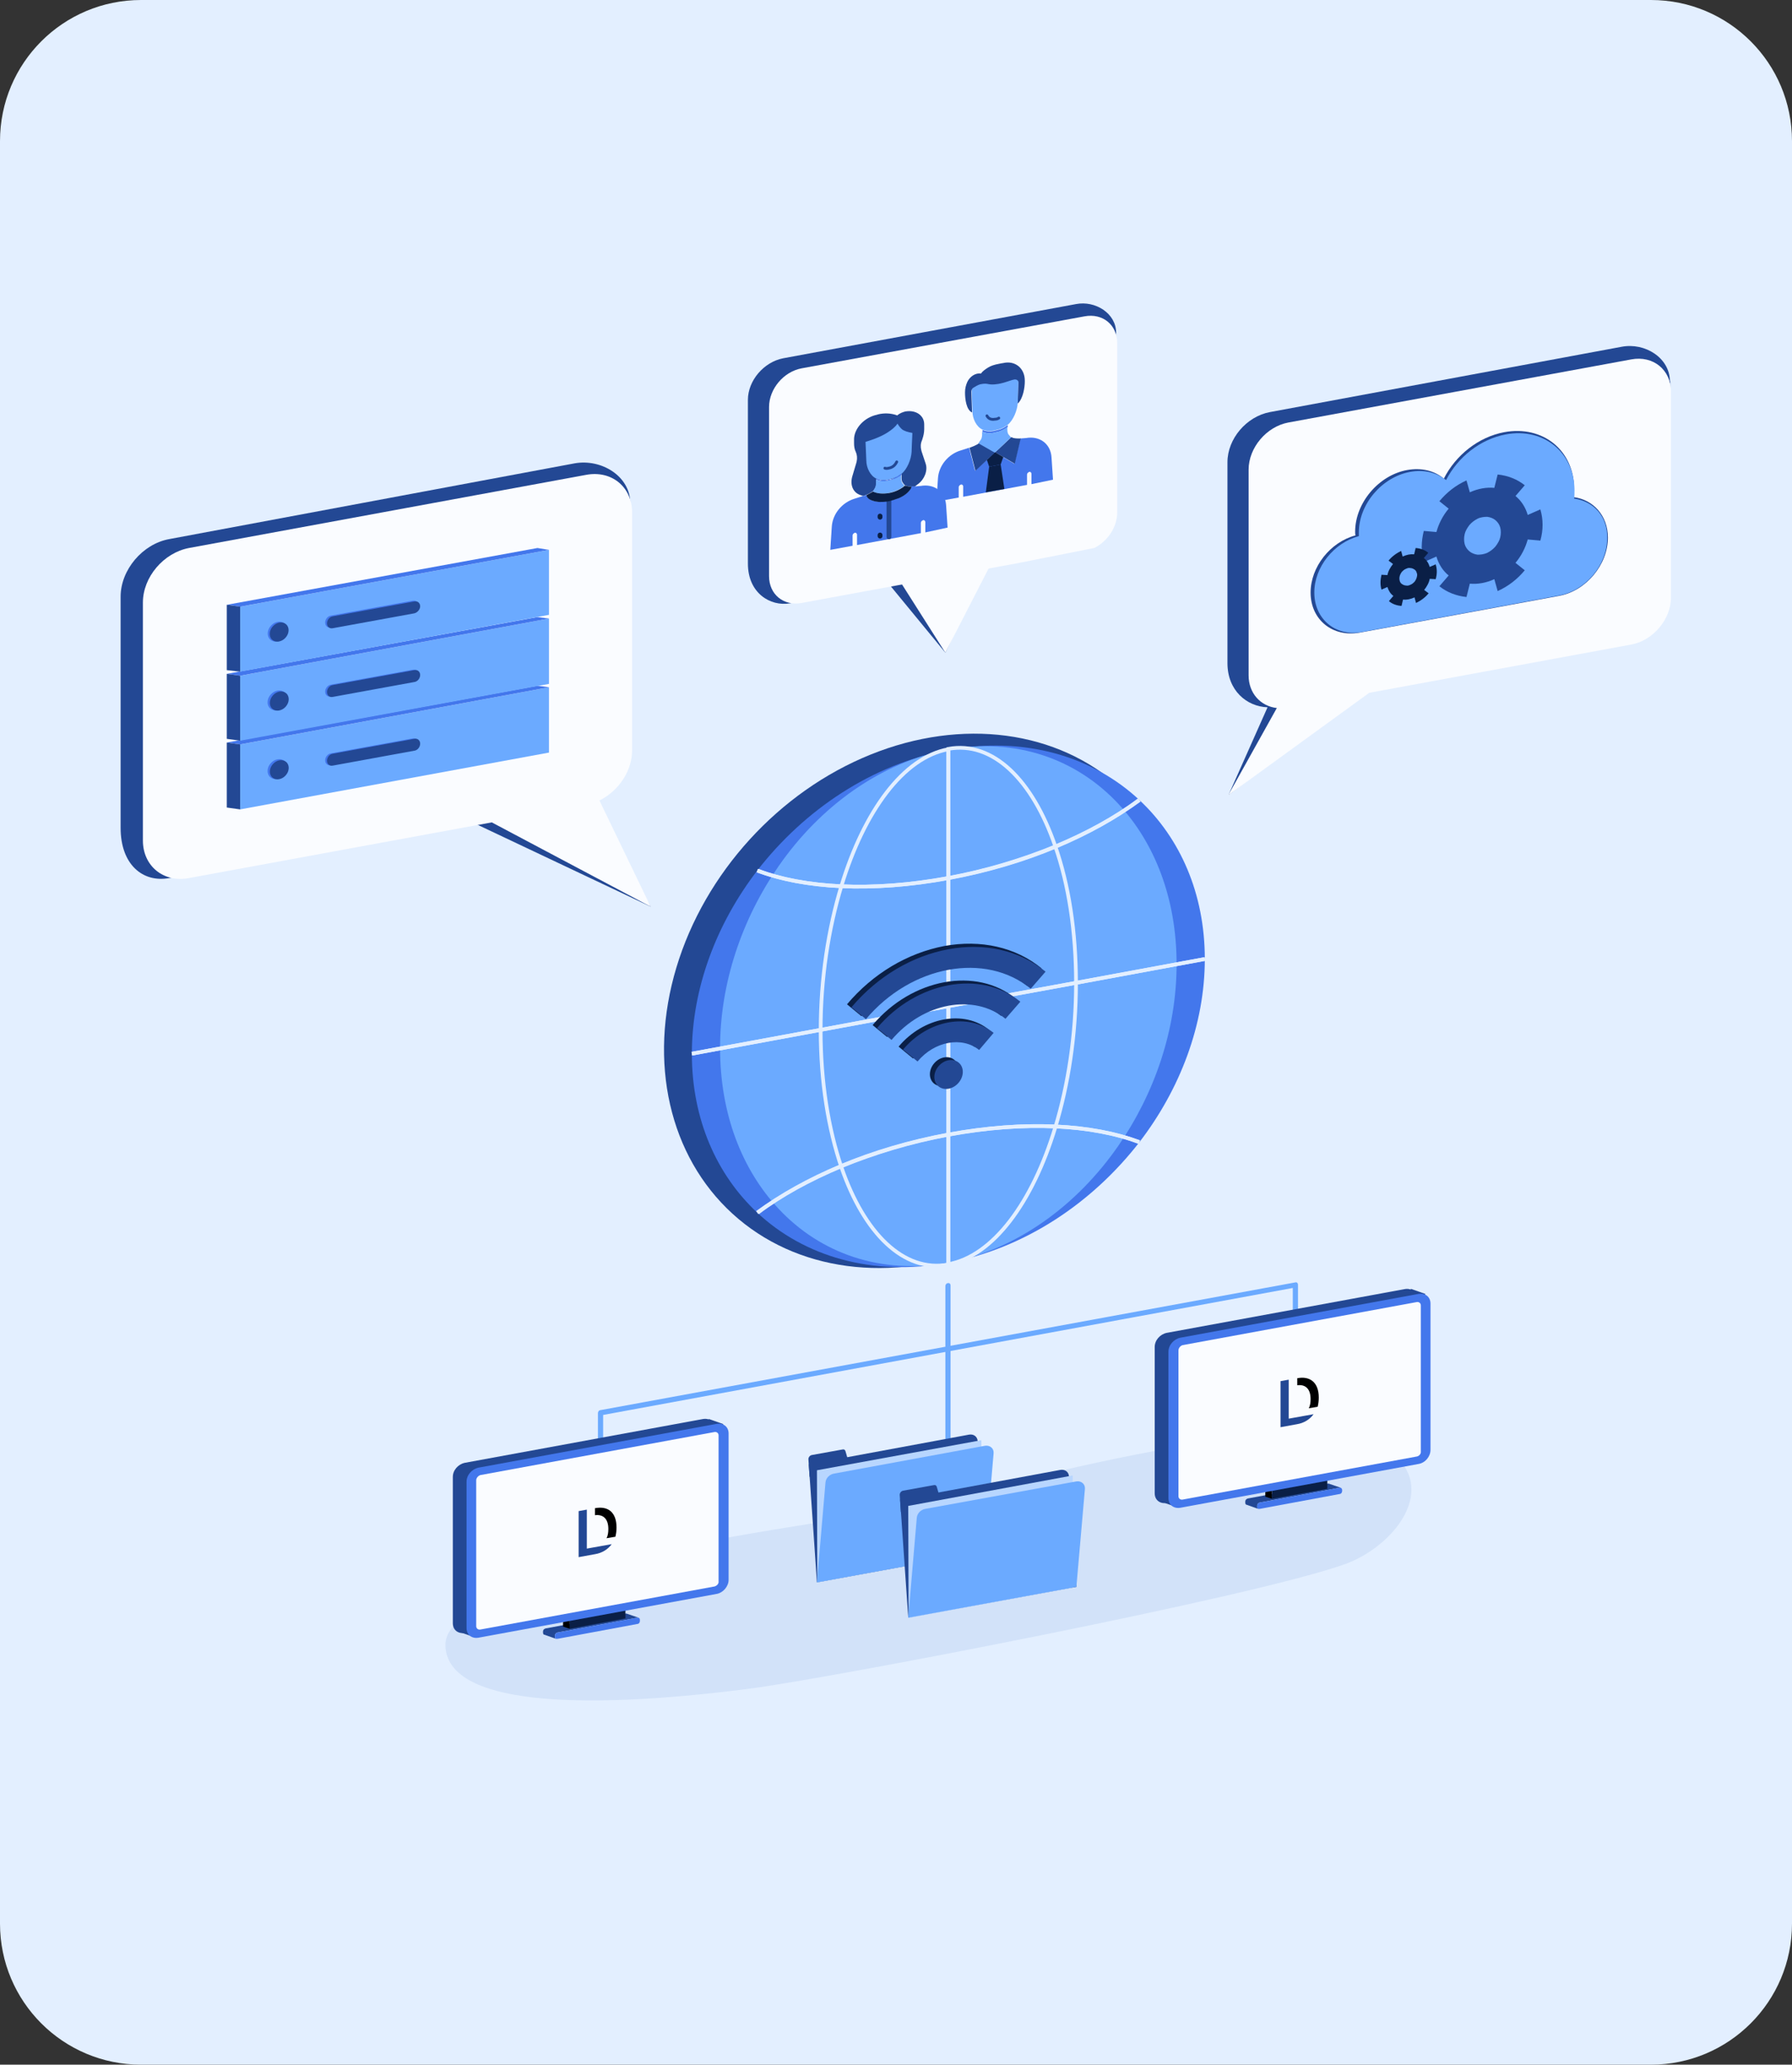 <?xml version="1.0" encoding="UTF-8"?> <svg xmlns="http://www.w3.org/2000/svg" xmlns:xlink="http://www.w3.org/1999/xlink" version="1.1" id="Ebene_1" x="0px" y="0px" viewBox="0 0 482.8 556.1" style="enable-background:new 0 0 482.8 556.1;" xml:space="preserve"><rect x="0" y="0" width="482.8" height="556.1" fill="#333333" stroke="none"/> <style type="text/css"> .st0{fill:#E3EFFF;} .st1{fill:#B8D6FF;} .st2{fill:#FAFCFF;} .st3{fill:#1A1A27;} .st4{fill:#33333F;} .st5{fill:#4D4D59;} .st6{fill:#666672;} .st7{fill:#9999A5;} .st8{fill:#CCCCD8;} .st9{fill:#0A1F46;} .st10{fill:#234894;} .st11{fill:#4377EC;} .st12{fill:#6BAAFF;} .st13{fill:#F5F9FF;} .st14{fill:#99C4FF;} .st15{fill:#FFFFFF;} .st16{fill:#4377EC;stroke:#4377EC;stroke-linecap:round;stroke-linejoin:round;stroke-miterlimit:10;} .st17{fill:none;stroke:#234894;stroke-width:2.107;stroke-linecap:round;stroke-linejoin:round;stroke-miterlimit:10;} .st18{fill:none;stroke:#4377EC;stroke-width:2.107;stroke-linecap:round;stroke-linejoin:round;stroke-miterlimit:10;} .st19{fill:#234894;stroke:#234894;stroke-linejoin:round;stroke-miterlimit:10;} .st20{fill:#234894;stroke:#234894;stroke-miterlimit:10;} .st21{fill:none;stroke:#0A1F46;stroke-width:2.107;stroke-linecap:round;stroke-linejoin:round;stroke-miterlimit:10;} .st22{fill-rule:evenodd;clip-rule:evenodd;fill:#FAFCFF;} .st23{fill-rule:evenodd;clip-rule:evenodd;fill:#E3EFFF;} .st24{opacity:0.3;fill:#6BAAFF;} .st25{fill:#654938;} .st26{fill:#E7B886;} .st27{fill:#D6AB7C;} .st28{fill:#49342C;} .st29{fill:#CB935C;} .st30{fill:#EBC59C;} .st31{fill:#ABC1E0;} .st32{fill:#8C5B30;} .st33{fill:#F4F4F4;} .st34{fill:#FFFFFF;stroke:#E3EFFF;stroke-width:2.648;stroke-miterlimit:10;} .st35{fill:#E1E1E1;} .st36{fill-rule:evenodd;clip-rule:evenodd;fill:#F4F4F4;} .st37{fill-rule:evenodd;clip-rule:evenodd;fill:#E1E1E1;} .st38{opacity:0.4;fill:#B9D0F0;} .st39{fill:#C69C6D;} .st40{fill:#A67C52;} .st41{fill:#D9AD7E;} .st42{fill:none;stroke:#234894;stroke-width:1.192;stroke-miterlimit:10;} .st43{fill:none;stroke:#234894;stroke-width:1.192;stroke-linecap:round;stroke-linejoin:round;stroke-miterlimit:10;} .st44{fill:#E0E0ED;} .st45{fill:#D2D2D2;} .st46{fill:#B3B3B3;stroke:#B3B3B3;stroke-width:0.397;stroke-miterlimit:10;} .st47{fill:none;stroke:#E1E1E1;stroke-width:0.53;stroke-linecap:round;stroke-miterlimit:10;} .st48{fill:#121440;} .st49{fill:#15254A;} .st50{fill:#313C8C;} .st51{fill:#E0B88D;} .st52{fill:#734B27;} .st53{opacity:0.75;fill:#D2D2D2;} .st54{opacity:0.75;} .st55{fill:none;stroke:#F4F4F4;stroke-width:1.672;stroke-linecap:round;stroke-linejoin:round;stroke-miterlimit:10;} .st56{fill:#38732F;} .st57{fill:#6BBF54;} .st58{fill:#D9AA52;} .st59{fill:#F2CF63;} .st60{fill:#AD7117;} .st61{fill:#071733;} .st62{fill:#0D2859;} .st63{fill:#F2C4A3;} .st64{fill:#B9D0F0;} .st65{fill:#D6AD90;} .st66{fill:#95A9C4;} .st67{fill:#EE849F;} .st68{opacity:0.5;fill:#E1E1E1;} .st69{fill:#666666;} .st70{fill:#1A1A1A;} .st71{fill:none;stroke:#4D4D4D;stroke-width:0.53;stroke-linecap:round;stroke-miterlimit:10;} .st72{fill:#CA9D58;} .st73{fill:#B28B4E;} .st74{fill:#666672;stroke:#666672;stroke-width:1.192;stroke-miterlimit:10;} .st75{fill:#CCCCD8;stroke:#666672;stroke-width:1.192;stroke-miterlimit:10;} .st76{fill:none;stroke:#234894;stroke-width:0.662;stroke-miterlimit:10;} .st77{fill:none;stroke:#234894;stroke-width:0.662;stroke-linecap:round;stroke-linejoin:round;stroke-miterlimit:10;} .st78{fill:#38404B;} .st79{fill:#A6B5C6;} .st80{fill:none;stroke:#234894;stroke-width:1.324;stroke-linecap:round;stroke-linejoin:round;stroke-miterlimit:10;} .st81{fill:none;stroke:#0A1F46;stroke-width:0.927;stroke-linecap:round;stroke-linejoin:round;stroke-miterlimit:10;} .st82{fill:none;} .st83{fill-rule:evenodd;clip-rule:evenodd;fill:#E7B886;} .st84{fill-rule:evenodd;clip-rule:evenodd;fill:#654938;} .st85{fill:#E1E1E1;stroke:#E1E1E1;stroke-width:0.794;stroke-miterlimit:10;} .st86{fill:none;stroke:#ABC1E0;stroke-width:2.251;stroke-miterlimit:10;} .st87{fill:none;stroke:#CCCCD8;stroke-miterlimit:10;} .st88{fill:#B8926B;} .st89{stroke:#666666;stroke-miterlimit:10;} .st90{fill:#0A1F46;stroke:#666666;stroke-miterlimit:10;} .st91{fill:#B8D6FF;stroke:#666666;stroke-miterlimit:10;} .st92{fill:#E3EFFF;stroke:#666666;stroke-miterlimit:10;} .st93{fill:#234894;stroke:#666666;stroke-miterlimit:10;} .st94{fill:#4377EC;stroke:#666666;stroke-miterlimit:10;} .st95{fill:#6BAAFF;stroke:#666666;stroke-miterlimit:10;} .st96{fill:#99C4FF;stroke:#666666;stroke-miterlimit:10;} .st97{fill:#FFFFFF;stroke:#666666;stroke-miterlimit:10;} .st98{fill:#4D4D4D;} .st99{fill:none;stroke:#666666;stroke-width:2;stroke-miterlimit:10;} .st100{fill:#808080;} .st101{fill:#FFFFFF;stroke:#CCCCCC;stroke-miterlimit:10;} .st102{fill:#333333;} .st103{fill:#E3EFFF;stroke:#E3EFFF;stroke-width:3;stroke-miterlimit:10;} .st104{fill:none;stroke:#234894;stroke-width:1.508;stroke-miterlimit:10;} .st105{fill:#666672;stroke:#666672;stroke-width:1.508;stroke-miterlimit:10;} .st106{fill:#CCCCD8;stroke:#666672;stroke-width:1.508;stroke-miterlimit:10;} .st107{fill:none;stroke:#234894;stroke-width:0.561;stroke-miterlimit:10;} .st108{fill:none;stroke:#234894;stroke-width:0.561;stroke-linecap:round;stroke-linejoin:round;stroke-miterlimit:10;} .st109{fill:none;stroke:#234894;stroke-width:1.122;stroke-miterlimit:10;} .st110{fill:none;stroke:#234894;stroke-width:1.122;stroke-linecap:round;stroke-linejoin:round;stroke-miterlimit:10;} .st111{fill:none;stroke:#234894;stroke-width:1.675;stroke-linecap:round;stroke-linejoin:round;stroke-miterlimit:10;} .st112{fill:none;stroke:#0A1F46;stroke-width:1.173;stroke-linecap:round;stroke-linejoin:round;stroke-miterlimit:10;} .st113{fill:none;stroke:#F4F4F4;stroke-width:2.115;stroke-linecap:round;stroke-linejoin:round;stroke-miterlimit:10;} .st114{fill:none;stroke:#234894;stroke-width:0.905;stroke-miterlimit:10;} .st115{fill:none;stroke:#234894;stroke-width:0.905;stroke-linecap:round;stroke-linejoin:round;stroke-miterlimit:10;} .st116{fill:#B3B3B3;stroke:#B3B3B3;stroke-width:0.302;stroke-miterlimit:10;} .st117{fill:none;stroke:#E1E1E1;stroke-width:0.402;stroke-linecap:round;stroke-miterlimit:10;} .st118{fill:none;stroke:#F4F4F4;stroke-width:1.27;stroke-linecap:round;stroke-linejoin:round;stroke-miterlimit:10;} .st119{fill:none;stroke:#4D4D4D;stroke-width:0.402;stroke-linecap:round;stroke-miterlimit:10;} .st120{fill:#666672;stroke:#666672;stroke-width:0.905;stroke-miterlimit:10;} .st121{fill:#CCCCD8;stroke:#666672;stroke-width:0.905;stroke-miterlimit:10;} .st122{fill:none;stroke:#234894;stroke-width:0.503;stroke-miterlimit:10;} .st123{fill:none;stroke:#234894;stroke-width:0.503;stroke-linecap:round;stroke-linejoin:round;stroke-miterlimit:10;} .st124{fill:none;stroke:#234894;stroke-width:1.006;stroke-linecap:round;stroke-linejoin:round;stroke-miterlimit:10;} .st125{fill:none;stroke:#0A1F46;stroke-width:0.704;stroke-linecap:round;stroke-linejoin:round;stroke-miterlimit:10;} .st126{fill:none;stroke:#234894;stroke-width:1.145;stroke-miterlimit:10;} .st127{fill:#666672;stroke:#666672;stroke-width:1.145;stroke-miterlimit:10;} .st128{fill:#CCCCD8;stroke:#666672;stroke-width:1.145;stroke-miterlimit:10;} .st129{fill:none;stroke:#234894;stroke-width:0.426;stroke-miterlimit:10;} .st130{fill:none;stroke:#234894;stroke-width:0.426;stroke-linecap:round;stroke-linejoin:round;stroke-miterlimit:10;} .st131{fill:none;stroke:#234894;stroke-width:0.852;stroke-miterlimit:10;} .st132{fill:none;stroke:#234894;stroke-width:0.852;stroke-linecap:round;stroke-linejoin:round;stroke-miterlimit:10;} .st133{fill:none;stroke:#234894;stroke-width:1.273;stroke-linecap:round;stroke-linejoin:round;stroke-miterlimit:10;} .st134{fill:none;stroke:#0A1F46;stroke-width:0.891;stroke-linecap:round;stroke-linejoin:round;stroke-miterlimit:10;} .st135{fill:none;stroke:#F4F4F4;stroke-width:1.607;stroke-linecap:round;stroke-linejoin:round;stroke-miterlimit:10;} .st136{fill:none;stroke:#E3EFFF;stroke-miterlimit:10;} .st137{fill:none;stroke:#234894;stroke-width:0.75;stroke-linecap:round;stroke-linejoin:round;stroke-miterlimit:10;} .st138{fill:none;stroke:#234894;stroke-width:1.296;stroke-linecap:round;stroke-linejoin:round;stroke-miterlimit:10;} .st139{fill:none;stroke:#0A1F46;stroke-width:1.296;stroke-linecap:round;stroke-linejoin:round;stroke-miterlimit:10;} </style> <path class="st0" d="M444.8,556.1H38c-21,0-38-17-38-38V38C0,17,17,0,38,0l406.8,0c21,0,38,17,38,38v480.1 C482.8,539.1,465.8,556.1,444.8,556.1z"></path> <g> <path class="st38" d="M375.6,391.8c11.5,10-0.3,24.7-13,29.4c-24.4,8.9-140.4,31.1-161.2,33.7c-46.3,5.9-81,4.1-81.4-11.7 c-0.6-21.1,109.8-33.9,122.7-36.7C267.3,401.3,355.8,374.8,375.6,391.8z"></path> <g> <g> <ellipse transform="matrix(0.674 -0.739 0.739 0.674 -117.802 272.312)" class="st10" cx="249.6" cy="269.6" rx="77.6" ry="64.5"></ellipse> <path class="st11" d="M307,215.5c-12.6-11.8-31-17.3-51.5-13.5c16.8-3.1,31.9,3,42.2,15.2c9,10.6,14.4,25.7,14.4,43.4 c0,17.7-5.5,34.8-14.4,48.7c-10.4,16-25.5,27.7-42.2,30.8c20.5-3.8,38.8-16.1,51.5-32.5c10.9-14.2,17.6-31.6,17.6-49.3 C324.6,240.6,317.9,225.7,307,215.5z"></path> <path class="st11" d="M213.3,324.9c-9-10.6-14.4-25.7-14.4-43.4c0-17.7,5.5-34.8,14.4-48.7c10.4-16,25.5-27.7,42.2-30.8 c-20.5,3.8-38.8,16.1-51.5,32.5c-10.9,14.2-17.6,31.6-17.6,49.3c0,17.7,6.7,32.6,17.6,42.8c12.6,11.8,31,17.3,51.5,13.5 C238.7,343.2,223.6,337.1,213.3,324.9z"></path> <path class="st12" d="M301.3,308.6c9.7-14,15.7-31.2,15.7-48.9c0-17.7-5.9-32.7-15.7-43.2c-11.3-12.1-27.6-17.9-45.8-14.6 c-18.2,3.4-34.6,15.3-45.8,31.5c-9.7,14-15.7,31.2-15.7,48.9c0,17.7,5.9,32.7,15.7,43.2c11.3,12.1,27.6,17.9,45.8,14.6 C273.7,336.7,290.1,324.8,301.3,308.6z"></path> </g> <g> <path class="st136" d="M226.7,238.6c-3.5,11.5-5.6,24.9-5.6,38.9s2.1,26.6,5.6,36.9c6.1,17.8,16.8,28.4,28.8,26.2v-34.7v-34.7 v-34.7v-34.7C243.4,204,232.8,218.5,226.7,238.6z"></path> <path class="st136" d="M284.3,227.9c-6.1-17.8-16.8-28.4-28.8-26.2v34.7v34.7v34.7v34.7c12.1-2.2,22.7-16.7,28.8-36.8 c3.5-11.5,5.6-24.9,5.6-38.9C289.9,250.8,287.9,238.2,284.3,227.9z"></path> <g> <path class="st136" d="M307,215.5c-6.3,4.6-13.9,8.9-22.5,12.5c-8.8,3.7-18.6,6.6-28.9,8.5c-10.3,1.9-20.1,2.6-28.9,2.2 c-8.6-0.4-16.3-1.8-22.5-4.2"></path> <polyline class="st136" points="186.4,283.8 221,277.4 255.5,271 290,264.7 324.6,258.3 "></polyline> <polyline class="st136" points="324.6,258.3 290,264.7 255.5,271 221,277.4 186.4,283.8 "></polyline> <path class="st136" d="M204,326.6c6.3-4.6,13.9-8.9,22.5-12.5c8.8-3.7,18.6-6.6,28.9-8.5c10.3-1.9,20.1-2.6,28.9-2.2 c8.6,0.4,16.3,1.8,22.5,4.2"></path> <path class="st136" d="M204,234.5c6.3,2.3,13.9,3.8,22.5,4.2c8.8,0.4,18.6-0.3,28.9-2.2c10.3-1.9,20.1-4.9,28.9-8.5 c8.6-3.6,16.3-7.8,22.5-12.5"></path> <path class="st136" d="M307,307.6c-6.3-2.3-13.9-3.8-22.5-4.2c-8.8-0.4-18.6,0.3-28.9,2.2c-10.3,1.9-20.1,4.9-28.9,8.5 c-8.6,3.6-16.3,7.8-22.5,12.5"></path> </g> </g> </g> <g> <path class="st12" d="M255.4,390.2c-0.4,0.1-0.7-0.2-0.7-0.6v-43.2c0-0.4,0.3-0.8,0.7-0.8c0.4-0.1,0.7,0.2,0.7,0.6v43.2 C256.1,389.8,255.8,390.2,255.4,390.2z"></path> <path class="st12" d="M349,355.5c-0.4,0.1-0.7-0.2-0.7-0.6v-8l-185.8,34.2v8c0,0.4-0.3,0.8-0.7,0.8c-0.4,0.1-0.7-0.2-0.7-0.6v-8.7 c0-0.4,0.3-0.8,0.7-0.8L349,345.4c0.4-0.1,0.7,0.2,0.7,0.6v8.7C349.6,355,349.3,355.4,349,355.5z"></path> </g> <g> <g> <path class="st10" d="M172,435.7c-0.1,0-0.2,0-0.3,0l-2.6,0.5l-18.9,3.5c-0.1,0-0.3,0.1-0.4,0.2c-0.2,0.2-0.3,0.4-0.3,0.7v0.3 c0,0.2,0.1,0.4,0.3,0.5l-3.1-1.1c0,0,0,0,0,0c-0.3,0-0.4-0.3-0.4-0.6v-0.3c0-0.4,0.3-0.7,0.7-0.8l21.5-4c0.1,0,0.2,0,0.3,0v0h0 c0,0,0,0,0,0L172,435.7z"></path> <path class="st11" d="M172.4,436.3v0.3c0,0.4-0.3,0.8-0.7,0.8l-21.5,4c-0.1,0-0.2,0-0.3,0c0,0,0,0-0.1,0 c-0.2-0.1-0.3-0.3-0.3-0.5v-0.3c0-0.3,0.1-0.5,0.3-0.7c0.1-0.1,0.2-0.1,0.4-0.2l18.9-3.5l2.6-0.5c0.1,0,0.2,0,0.3,0 C172.3,435.8,172.4,436,172.4,436.3z"></path> </g> <path class="st10" d="M189.4,428l-64.2,11.8c-1.8,0.3-3.2-0.8-3.2-2.6v-39.4c0-1.8,1.4-3.4,3.2-3.8l64.2-11.8 c1.8-0.3,3.2,0.8,3.2,2.6v39.4C192.6,426,191.1,427.6,189.4,428z"></path> <rect x="124.4" y="436.5" transform="matrix(0.943 0.332 -0.332 0.943 152.93 -17.064)" class="st10" width="4" height="4"></rect> <polygon points="153.5,438.7 151.7,438.1 151.7,434.3 153.5,435 "></polygon> <polygon class="st10" points="168.9,434.6 168.8,434.6 168.8,434.6 "></polygon> <rect x="190.1" y="382.9" transform="matrix(0.943 0.332 -0.332 0.943 138.841 -41.994)" class="st10" width="4.1" height="4"></rect> <polygon class="st9" points="168.5,435.9 153.5,438.7 153.5,434.8 168.5,432 "></polygon> <path class="st11" d="M193.1,429.3l-64.2,11.8c-1.8,0.3-3.2-0.8-3.2-2.6v-39.4c0-1.8,1.4-3.4,3.2-3.8l64.2-11.8 c1.8-0.3,3.2,0.8,3.2,2.6v39.4C196.3,427.3,194.8,429,193.1,429.3z"></path> <path class="st2" d="M192.5,427.3l-63.1,11.6c-0.6,0.1-1.1-0.3-1.1-0.9v-39.3c0-0.6,0.5-1.2,1.1-1.4l63.1-11.6 c0.6-0.1,1.1,0.3,1.1,0.9v39.3C193.7,426.5,193.2,427.1,192.5,427.3z"></path> <g> <g> <g> <path d="M166.1,411.4c0,0.9-0.1,1.7-0.3,2.5l-2.4,0.4c0.4-0.7,0.5-1.6,0.5-2.5c0-2.5-1.2-4-3.6-3.7v-1.9l0.1,0 C163.7,405.6,166.1,407.2,166.1,411.4z"></path> <path class="st10" d="M164.8,415.9c-1,1.4-2.6,2.4-4.5,2.7l-4.4,0.8V407l2.2-0.4v10.5L164.8,415.9z"></path> </g> </g> </g> </g> <g> <ellipse transform="matrix(0.674 -0.739 0.739 0.674 -130.308 282.049)" class="st9" cx="254.3" cy="288.6" rx="4.2" ry="3.5"></ellipse> <g> <path class="st9" d="M262.6,282c-4.6-3.7-12-2.4-16.6,3.1l-3.9-3.2c6.7-8,17.7-10,24.4-4.5L262.6,282z"></path> </g> <g> <path class="st9" d="M269.7,273.6c-8.5-6.9-22.2-4.4-30.7,5.7l-3.9-3.2c10.6-12.6,28-15.8,38.6-7.1L269.7,273.6z"></path> </g> <g> <path class="st9" d="M232.1,273.7l-3.9-3.2c7-8.3,16.3-13.8,26.2-15.7c9.9-1.8,19.2,0.3,26.2,6l-3.9,4.7 c-5.9-4.8-13.8-6.7-22.2-5.1C246,261.9,238.1,266.6,232.1,273.7z"></path> </g> </g> <g> <ellipse transform="matrix(0.674 -0.739 0.739 0.674 -130.51 283.157)" class="st10" cx="255.5" cy="289.4" rx="4.2" ry="3.5"></ellipse> <g> <path class="st10" d="M263.8,282.8c-4.6-3.7-12-2.4-16.6,3.1l-3.9-3.2c6.7-8,17.7-10,24.4-4.5L263.8,282.8z"></path> </g> <g> <path class="st10" d="M270.9,274.4c-8.5-6.9-22.2-4.4-30.7,5.7l-3.9-3.2c10.6-12.6,28-15.8,38.6-7.1L270.9,274.4z"></path> </g> <g> <path class="st10" d="M277.7,266.3c-12.2-10-32.2-6.3-44.4,8.2l-3.9-3.2c14.4-17.1,37.9-21.4,52.3-9.6L277.7,266.3z"></path> </g> </g> <g> <path class="st10" d="M175.3,244.2l-16.7-28.4c5.4-2.6,11.2-8.3,11.2-14.3v-66c0-7.2-7.7-12-15-10.7L45.6,145.2 c-7.2,1.3-13.1,8.3-13.1,15.5V223c0,9.8,5.9,14.8,13.1,13.5l81.7-15L175.3,244.2z"></path> <path class="st2" d="M175.3,244.2l-13.8-28.6c5.1-2.5,8.8-7.9,8.8-13.5v-64.1c0-6.8-5.5-11.4-12.4-10.1l-107,19.7 c-6.8,1.3-12.4,7.8-12.4,14.7v64.1c0,6.8,5.5,11.4,12.4,10.1l81.6-15L175.3,244.2z"></path> <g> <g> <polygon class="st12" points="64.7,218 147.9,202.7 147.9,185.1 64.7,200.5 "></polygon> <polygon class="st11" points="147.9,185.1 64.7,200.5 61.1,200 144.8,184.7 "></polygon> <path class="st11" d="M111.1,202.1l-21.9,4c-0.9,0.2-1.6-0.4-1.6-1.3l0,0c0-0.9,0.7-1.8,1.6-1.9l21.9-4c0.9-0.2,1.6,0.4,1.6,1.3 l0,0C112.7,201,112,201.9,111.1,202.1z"></path> <ellipse transform="matrix(0.674 -0.739 0.739 0.674 -128.663 122.777)" class="st11" cx="74.7" cy="207.1" rx="2.9" ry="2.4"></ellipse> <ellipse transform="matrix(0.674 -0.739 0.739 0.674 -128.632 123.175)" class="st10" cx="75.2" cy="207.3" rx="2.8" ry="2.3"></ellipse> <polygon class="st10" points="64.7,200.5 64.7,218 61.1,217.5 61.1,200 "></polygon> <path class="st10" d="M111.6,202.2l-21.9,4c-0.9,0.2-1.6-0.4-1.6-1.3v0c0-0.9,0.7-1.8,1.6-1.9l21.9-4c0.9-0.2,1.6,0.4,1.6,1.3 l0,0C113.2,201.2,112.5,202.1,111.6,202.2z"></path> </g> <g> <polygon class="st12" points="64.7,199.5 147.9,184.2 147.9,166.6 64.7,182 "></polygon> <polygon class="st11" points="147.9,166.6 64.7,182 61.1,181.5 144.8,166.2 "></polygon> <path class="st11" d="M111.1,183.6l-21.9,4c-0.9,0.2-1.6-0.4-1.6-1.3l0,0c0-0.9,0.7-1.8,1.6-1.9l21.9-4c0.9-0.2,1.6,0.4,1.6,1.3 v0C112.7,182.5,112,183.4,111.1,183.6z"></path> <ellipse transform="matrix(0.674 -0.739 0.739 0.674 -114.992 116.743)" class="st11" cx="74.7" cy="188.6" rx="2.9" ry="2.4"></ellipse> <ellipse transform="matrix(0.674 -0.739 0.739 0.674 -114.961 117.141)" class="st10" cx="75.2" cy="188.8" rx="2.8" ry="2.3"></ellipse> <polygon class="st10" points="64.7,182 64.7,199.5 61.1,199 61.1,181.5 "></polygon> <path class="st10" d="M111.6,183.7l-21.9,4c-0.9,0.2-1.6-0.4-1.6-1.3v0c0-0.9,0.7-1.8,1.6-1.9l21.9-4c0.9-0.2,1.6,0.4,1.6,1.3 l0,0C113.2,182.7,112.5,183.6,111.6,183.7z"></path> </g> <g> <polygon class="st12" points="64.7,180.9 147.9,165.6 147.9,148.1 64.7,163.4 "></polygon> <polygon class="st11" points="147.9,148.1 64.7,163.4 61.1,162.9 144.8,147.6 "></polygon> <path class="st11" d="M111.1,165l-21.9,4c-0.9,0.2-1.6-0.4-1.6-1.3l0,0c0-0.9,0.7-1.8,1.6-1.9l21.9-4c0.9-0.2,1.6,0.4,1.6,1.3 l0,0C112.7,164,112,164.8,111.1,165z"></path> <ellipse transform="matrix(0.674 -0.739 0.739 0.674 -101.28 110.69)" class="st11" cx="74.7" cy="170.1" rx="2.9" ry="2.4"></ellipse> <ellipse transform="matrix(0.674 -0.739 0.739 0.674 -101.249 111.089)" class="st10" cx="75.2" cy="170.2" rx="2.8" ry="2.3"></ellipse> <polygon class="st10" points="64.7,163.4 64.7,180.9 61.1,180.5 61.1,162.9 "></polygon> <path class="st10" d="M111.6,165.2l-21.9,4c-0.9,0.2-1.6-0.4-1.6-1.3v0c0-0.9,0.7-1.8,1.6-1.9l21.9-4c0.9-0.2,1.6,0.4,1.6,1.3 l0,0C113.2,164.1,112.5,165,111.6,165.2z"></path> </g> </g> </g> <g> <path class="st10" d="M449.9,102.7c0-6.3-6.7-10.5-13-9.3L342.1,111c-6.3,1.2-11.4,7.2-11.4,13.5v54.1c0,7.4,5.2,11.7,10.8,11.9 l-10.5,23.6l36.6-27.8l71.9-13.3c5.1-0.9,8.7-4.6,9.7-9.4c0.5-1.2,0.8-2.4,0.8-3.7V102.7z"></path> <path class="st2" d="M330.9,214.2l13.1-23.5c-4.4-0.5-7.6-4-7.6-8.8v-55.4c0-5.9,4.8-11.6,10.7-12.7l92.4-17 c5.9-1.1,10.7,2.8,10.7,8.7v55.4c0,5.9-4.8,11.6-10.7,12.7l-70.6,13L330.9,214.2z"></path> <path class="st10" d="M424,133.9c0.1-0.7,0.1-1.5,0.1-2.2c0-10.4-8.4-17.2-18.8-15.3c-7,1.3-13.1,6.2-16.3,12.5 c-2.5-2.1-6-3-9.9-2.3c-7.7,1.4-14,8.9-14,16.6c0,0.3,0,0.7,0.1,1c-6.8,1.8-12.1,8.5-12.1,15.4c0,7.3,5.9,12.1,13.2,10.8l53.7-9.9 c7.3-1.3,13.2-8.4,13.2-15.7C433.2,138.9,429.3,134.6,424,133.9z"></path> <path class="st12" d="M424.1,134.3c0.1-0.7,0.1-1.4,0.1-2.2c0-10.2-8.3-17-18.5-15.1c-6.9,1.3-12.9,6.1-16.1,12.3 c-2.5-2-5.9-2.9-9.7-2.2c-7.6,1.4-13.8,8.7-13.8,16.3c0,0.3,0,0.7,0,1c-6.7,1.8-12,8.3-12,15.2c0,7.2,5.8,12,13,10.6l52.9-9.8 c7.2-1.3,13-8.2,13-15.4C433.2,139.2,429.4,135,424.1,134.3z"></path> <g> <g> <path class="st10" d="M415,137.2l-3.4,1.5c-0.6-2.1-1.8-3.9-3.3-5.1l2.5-2.9c-2-1.6-4.5-2.6-7.3-2.9l-0.9,3.6 c-2.1-0.2-4.4,0.2-6.6,1.2l-0.9-3.2c-2.9,1.3-5.3,3.2-7.3,5.6l2.5,2c-1.6,1.9-2.7,4.1-3.3,6.3l-3.4-0.3c-0.7,2.8-0.8,5.7,0,8.4 l3.4-1.5c0.6,2.1,1.8,3.9,3.3,5.1l-2.5,2.9c2,1.6,4.5,2.6,7.3,2.9l0.9-3.6c2.1,0.2,4.4-0.2,6.6-1.2l0.9,3.2 c2.9-1.3,5.3-3.2,7.3-5.6l-2.5-2c1.6-1.9,2.7-4.1,3.3-6.3l3.4,0.3C415.8,142.8,415.8,139.9,415,137.2z M404.2,144.7 c-0.2,0.9-0.7,1.7-1.3,2.5c-0.6,0.7-1.4,1.3-2.2,1.7c-0.9,0.4-1.8,0.5-2.6,0.5c-0.8-0.1-1.6-0.4-2.2-0.9c-0.6-0.5-1.1-1.2-1.3-2 c-0.2-0.8-0.2-1.7,0-2.6c0.2-0.9,0.7-1.7,1.3-2.5c0.6-0.7,1.4-1.3,2.2-1.7s1.8-0.5,2.6-0.5c0.8,0.1,1.6,0.4,2.2,0.9 c0.6,0.5,1.1,1.2,1.3,2C404.4,142.9,404.4,143.8,404.2,144.7z"></path> </g> <g> <path class="st9" d="M386.8,152l-1.6,0.7c-0.3-1-0.8-1.8-1.6-2.4l1.2-1.4c-0.9-0.8-2.1-1.2-3.4-1.3l-0.4,1.7 c-1-0.1-2,0.1-3.1,0.6l-0.4-1.5c-1.3,0.6-2.5,1.5-3.4,2.6l1.2,0.9c-0.7,0.9-1.3,1.9-1.5,3l-1.6-0.1c-0.3,1.3-0.4,2.7,0,4 l1.6-0.7c0.3,1,0.8,1.8,1.6,2.4l-1.2,1.4c0.9,0.8,2.1,1.2,3.4,1.3l0.4-1.7c1,0.1,2-0.1,3.1-0.6l0.4,1.5c1.3-0.6,2.5-1.5,3.4-2.6 l-1.2-0.9c0.7-0.9,1.3-1.9,1.5-3l1.6,0.1C387.2,154.6,387.2,153.3,386.8,152z M381.7,155.5c-0.1,0.4-0.3,0.8-0.6,1.2 c-0.3,0.3-0.6,0.6-1.1,0.8c-0.4,0.2-0.8,0.3-1.2,0.2c-0.4,0-0.8-0.2-1.1-0.4c-0.3-0.2-0.5-0.5-0.6-0.9c-0.1-0.4-0.1-0.8,0-1.2 c0.1-0.4,0.3-0.8,0.6-1.2c0.3-0.3,0.6-0.6,1.1-0.8c0.4-0.2,0.8-0.3,1.2-0.2c0.4,0,0.8,0.2,1.1,0.4c0.3,0.2,0.5,0.5,0.6,0.9 C381.9,154.7,381.8,155.1,381.7,155.5z"></path> </g> </g> </g> <g> <path class="st10" d="M265.4,417.9l-45.3,8.3l-2.2-31.8l43.2-8c1.2-0.2,2.2,0.5,2.3,1.7L265.4,417.9z"></path> <path class="st10" d="M228.3,396.5l-9.3,1.7c-0.5,0.1-0.8-0.2-0.9-0.6l-0.3-4.6c0-0.5,0.4-1,0.9-1.1l8.3-1.5 c0.4-0.1,0.7,0.1,0.8,0.5l1.3,4.5C229.3,395.8,228.9,396.4,228.3,396.5z"></path> <polygon class="st1" points="264.6,418 220.2,426.2 220.1,396 264.4,387.9 "></polygon> <path class="st12" d="M265.4,417.9l-45.3,8.3l2.3-26.9c0.1-1.2,1.1-2.2,2.3-2.4l40.7-7.5c1.3-0.2,2.4,0.7,2.3,2L265.4,417.9z"></path> </g> <g> <path class="st10" d="M290,427.4l-45.3,8.3l-2.2-31.8l43.2-8c1.2-0.2,2.2,0.5,2.3,1.7L290,427.4z"></path> <path class="st10" d="M252.9,406.1l-9.3,1.7c-0.5,0.1-0.8-0.2-0.9-0.6l-0.3-4.6c0-0.5,0.4-1,0.9-1.1l8.3-1.5 c0.4-0.1,0.7,0.1,0.8,0.5l1.3,4.5C253.9,405.4,253.4,406,252.9,406.1z"></path> <polygon class="st1" points="289.1,427.6 244.8,435.8 244.7,405.6 289,397.4 "></polygon> <path class="st12" d="M290,427.4l-45.3,8.3l2.3-26.9c0.1-1.2,1.1-2.2,2.3-2.4L290,399c1.3-0.2,2.4,0.7,2.3,2L290,427.4z"></path> </g> <g> <g> <polygon class="st10" points="267.2,149.7 254.7,175.8 237.6,155 "></polygon> <polygon class="st2" points="268.1,149.7 254.7,175.8 241.3,154.7 "></polygon> </g> <path class="st10" d="M292.6,147.6c3.9-1.9,8.1-6,8.1-10.3V89.6c0-5.2-5.6-8.7-10.8-7.7L211,96.5c-5.2,1-9.5,6-9.5,11.2v44.1 c0,8,6.1,11.6,11.3,10.7l57.2-10.9L292.6,147.6z"></path> <path class="st2" d="M294.8,147.6c3.6-1.8,6.2-5.6,6.2-9.6V92.4c0-4.9-3.9-8.1-8.8-7.2l-76.2,14c-4.9,0.9-8.8,5.6-8.8,10.4v45.6 c0,4.9,3.9,8.1,8.8,7.2l58.1-10.7L294.8,147.6z"></path> </g> <g> <path class="st11" d="M277.9,130.4v-2.8c0-0.3-0.3-0.6-0.6-0.5c-0.3,0.1-0.6,0.4-0.6,0.7v2.8l-17.2,3.2V131c0-0.3-0.3-0.6-0.6-0.5 c-0.3,0.1-0.6,0.4-0.6,0.7v2.8l-6,1.1c0,0,0.3-4.6,0.4-6.2c0.2-3.5,2.8-6.6,6.2-7.6c0.6-0.2,2.2-0.7,2.2-0.7l1.6,6.2l3.1-2.9 l2.2-2.1l2.2,1.3l3.1,1.8l1.6-6.8c0,0,1.7-0.1,2.2-0.2c3.4-0.3,6,1.9,6.2,5.3c0.1,1.6,0.4,6,0.4,6L277.9,130.4z"></path> <path class="st12" d="M274.4,102.9c0,0.1,0,0.2,0,0.3c-0.1,1.9-0.2,5.3-0.2,5.3c-0.1,2-1.2,4.7-2.7,5.9c-0.9,0.7-1.9,1.2-3,1.4 l-0.8,0.2c-1.1,0.2-2.1,0.1-3-0.3c-1.6-0.7-2.7-2.9-2.7-4.9l-0.2-5.3l0-0.3c0-0.4,0.2-0.8,0.6-1.1c0,0,0,0,0,0 c0.5-0.3,1-0.7,1.8-0.9c2.3-0.5,1.7,0.5,4.9-0.1c2.2-0.4,3.1-1,4.4-1.2C274,102,274.4,102.4,274.4,102.9z"></path> <path class="st10" d="M276.1,102.5v0.3c0,1.4-0.4,4.5-1.9,5.9c0,0,0.1-3.8,0.2-5.6c0-0.6-0.4-0.9-1-0.9c-1.3,0.2-2.2,0.8-4.4,1.2 c-3.1,0.5-2.5-0.4-4.9,0.1c-0.7,0.2-1.3,0.6-1.8,0.9c0,0,0,0,0,0c-0.4,0.2-0.6,0.7-0.6,1.1l0.2,5.6c-1.6-0.7-1.9-3.8-1.9-5.2v-0.3 c0-0.9,0.2-1.8,0.6-2.7c0.7-1.5,2.2-2.5,3.7-2.3c0.4-0.6,1.1-1.1,1.9-1.6c0.8-0.5,1.8-0.8,2.9-1c0.3-0.1,1.1-0.2,1.1-0.2 C273.5,97,276.1,99.2,276.1,102.5z"></path> <path class="st10" d="M268.1,121.8l-2.2,2.1l-3.1,2.9l-1.6-6.2c0,0,2.1-0.7,2.6-1.3l3.5,2L268.1,121.8z"></path> <path class="st10" d="M275,118.1l-1.6,6.8l-3.1-1.8l-2.2-1.3l0.9-0.8l3.5-3.3C272.9,118.2,275,118.1,275,118.1z"></path> <path class="st11" d="M271.5,114.5v0.5c-0.9,0.7-1.9,1.2-3,1.4l-0.8,0.2c-1.1,0.2-2.1,0.1-3-0.3v-0.5c0.9,0.4,1.9,0.5,3,0.3 l0.8-0.2C269.6,115.7,270.6,115.2,271.5,114.5z"></path> <path class="st12" d="M272.4,117.8l-3.5,3.3l-0.9,0.8l-0.9-0.5l-3.5-2c0.2-0.3,0.4-0.6,0.6-0.9c0,0,0-0.1,0.1-0.1 c0.2-0.4,0.3-0.9,0.3-1.3v-0.8c0.9,0.4,1.9,0.5,3,0.3l0.8-0.2c1.1-0.2,2.1-0.7,3-1.4v0.8c0,0.5,0.1,0.9,0.3,1.2c0,0,0,0.1,0.1,0.1 C272,117.4,272.2,117.6,272.4,117.8z"></path> <polygon class="st9" points="270.3,123.1 269.6,125.1 266.5,125.7 265.9,123.9 268.1,121.8 "></polygon> <polygon class="st9" points="270.6,131.7 269.6,125.1 266.5,125.7 265.6,132.6 "></polygon> <path class="st137" d="M269.1,112.6c-0.3,0.2-0.6,0.3-1,0.3c-1.2,0.2-1.8-0.2-2.2-0.9"></path> </g> <g> <path class="st10" d="M247.3,130.4l-0.9,0.7c-0.1,0-0.4,0-0.8,0c-0.6,0-1.8-0.3-1.8-0.4c-0.2-0.2-0.4-0.4-0.5-0.6 c0,0,0-0.1-0.1-0.1c-0.2-0.3-0.3-0.8-0.3-1.2v-1.2c-0.5,0.4-1.2,0.8-1.8,1.1c-0.4,0.2-0.8,0.3-1.2,0.3l-0.8,0.2 c-0.4,0.1-0.8,0.1-1.2,0.1c-0.6,0-1.3-0.2-1.8-0.4v1.2c0,0.5-0.1,0.9-0.3,1.3c0,0,0,0.1-0.1,0.1c-0.1,0.3-0.3,0.6-0.5,0.8 c0,0-1.2,0.8-1.8,1c-0.3,0.1-0.6,0.2-0.8,0.3l-0.9-0.3c-1.9-0.7-2.7-2.7-2.1-4.9l1.1-3.7l0.1-0.4c0.2-0.9,0.1-1.8-0.2-2.5 c-0.4-0.8-0.5-1.6-0.5-2.5c0,0,0-0.1,0-0.1l0-1c0.1-2.9,2.8-5.8,6.2-6.5l0.3-0.1c1.7-0.4,3.4-0.3,4.9,0.2l0.2,0.1 c0.7-0.6,1.5-0.9,2.3-1.1c0,0,0.1,0,0.1,0l0,0c2.7-0.4,4.9,1.1,4.9,3.5v1.3c0,0.9-0.2,1.8-0.5,2.7l-0.1,0.3 c-0.4,0.9-0.4,1.8-0.2,2.6l0.1,0.4l1.1,3.3C250,126.7,249.1,129.1,247.3,130.4z"></path> <path class="st11" d="M249.3,143.4v-2.8c0-0.3-0.3-0.6-0.6-0.5c-0.3,0.1-0.6,0.4-0.6,0.7v2.8l-17.2,3.2V144c0-0.3-0.3-0.6-0.6-0.5 c-0.3,0.1-0.6,0.4-0.6,0.7v2.8l-6,1.1c0,0,0.3-4.6,0.4-6.2c0.2-3.5,2.8-6.6,6.2-7.6c0.6-0.2,2.2-0.7,2.2-0.7s0,0,0.1,0 c0.1,0,0.4-0.1,0.8-0.3c0.1,0.3,0.2,0.5,0.4,0.7c0.6,0.7,1.7,1.1,3.1,1.1c0.8,0,1.7,0,2.6-0.2c0.9-0.2,1.8-0.4,2.6-0.8 c1.4-0.6,2.6-1.4,3.1-2.3c0.2-0.3,0.3-0.6,0.4-0.8c0.3,0,0.6,0,0.8,0c0.1,0,0.1,0,0.1,0v0c0,0,1.7-0.1,2.2-0.2 c3.4-0.3,6,1.9,6.2,5.3c0.1,1.6,0.4,6,0.4,6L249.3,143.4z"></path> <path class="st12" d="M245.8,116.6c0,0.1,0,0.2,0,0.3c-0.1,1.9-0.2,4.8-0.2,4.8c-0.1,2-1.2,4.7-2.7,5.9c-0.9,0.7-1.9,1.2-3,1.4 l-0.8,0.2c-1.1,0.2-2.1,0.1-3-0.3c-1.6-0.7-2.7-2.9-2.7-4.9l-0.2-4.7l0-0.3c1-0.3,3.7-1.1,5.9-2.5c1.1-0.7,2.1-1.5,2.7-2.4 c0.3,0.5,0.7,1.1,1.3,1.6C243.7,116.1,244.6,116.4,245.8,116.6z"></path> <path class="st12" d="M243.7,130.8c-1,0.9-2.5,1.6-4.3,2c-1.7,0.3-3.3,0.1-4.3-0.4c0.2-0.2,0.4-0.5,0.5-0.8c0,0,0-0.1,0.1-0.1 c0.2-0.4,0.3-0.9,0.3-1.3v-1c0.9,0.4,1.9,0.5,3,0.3l0.8-0.2c1.1-0.2,2.1-0.7,3-1.4v1c0,0.5,0.1,0.9,0.3,1.2c0,0,0,0.1,0.1,0.1 C243.3,130.4,243.5,130.6,243.7,130.8z"></path> <path class="st137" d="M238.4,126.1c0.3,0.1,0.6,0.1,1,0c1.2-0.2,1.8-0.9,2.2-1.7"></path> <line class="st138" x1="239.5" y1="135" x2="239.5" y2="144.6"></line> <line class="st139" x1="237.1" y1="139" x2="237.1" y2="139.3"></line> <line class="st139" x1="237.1" y1="144.1" x2="237.1" y2="144.4"></line> <path class="st9" d="M245.6,131.1c-0.1,0.3-0.2,0.6-0.4,0.8c-0.6,0.9-1.7,1.7-3.1,2.3c-0.8,0.3-1.7,0.6-2.6,0.8 c-0.9,0.2-1.8,0.2-2.6,0.2c-1.4-0.1-2.6-0.5-3.1-1.1c-0.2-0.2-0.3-0.4-0.4-0.7c0.6-0.3,1.8-1,1.8-1c1,0.5,2.5,0.7,4.3,0.4 c1.7-0.3,3.3-1.1,4.3-2C243.8,130.8,244.9,131.1,245.6,131.1z"></path> <path class="st11" d="M242.9,127.6v0.3c-0.9,0.7-1.9,1.2-3,1.4l-0.8,0.2c-1.1,0.2-2.1,0.1-3-0.3v-0.3c0.1,0,0.1,0,0.2,0.1 c0,0,0.1,0,0.1,0c0,0,0.1,0,0.1,0.1c0,0,0,0,0,0c0.1,0,0.1,0,0.2,0.1c0,0,0,0,0,0c0.1,0,0.1,0,0.2,0c0.1,0,0.2,0,0.2,0.1 c0.1,0,0.2,0,0.3,0c0.1,0,0.1,0,0.2,0c0.1,0,0.1,0,0.2,0c0,0,0,0,0,0c0.1,0,0.1,0,0.2,0c0.1,0,0.1,0,0.2,0c0.1,0,0.1,0,0.2,0 c0.1,0,0.1,0,0.2,0c0.1,0,0.1,0,0.2,0c0.1,0,0.2,0,0.2,0l0.8-0.2c0.1,0,0.1,0,0.2,0c0.1,0,0.3-0.1,0.4-0.1c0.1,0,0.1,0,0.2-0.1 c0.1,0,0.1,0,0.2-0.1c0.1,0,0.1,0,0.2-0.1c0,0,0,0,0,0c0.1,0,0.1-0.1,0.2-0.1c0.1,0,0.1-0.1,0.2-0.1c0.1-0.1,0.2-0.1,0.4-0.2 c0,0,0,0,0,0c0.1-0.1,0.2-0.1,0.3-0.2c0,0,0.1-0.1,0.1-0.1c0.1,0,0.1-0.1,0.2-0.1c0,0,0.1-0.1,0.1-0.1c0,0,0.1,0,0.1-0.1 C242.7,127.7,242.8,127.6,242.9,127.6z"></path> <path class="st12" d="M237.1,129.1c0.1,0,0.2,0,0.3,0C237.4,129.2,237.2,129.2,237.1,129.1z"></path> <path class="st12" d="M240.1,128.9c0.1,0,0.3-0.1,0.4-0.1C240.4,128.9,240.2,128.9,240.1,128.9z"></path> <path class="st12" d="M241.5,128.5c0.1-0.1,0.2-0.1,0.4-0.2C241.7,128.3,241.6,128.4,241.5,128.5z"></path> <path class="st12" d="M241.8,128.3c0.1-0.1,0.2-0.1,0.3-0.2C242.1,128.1,242,128.2,241.8,128.3z"></path> </g> <g> <g> <path class="st10" d="M361.2,400.7c-0.1,0-0.2,0-0.3,0l-2.6,0.5l-18.9,3.5c-0.1,0-0.3,0.1-0.4,0.2c-0.2,0.2-0.3,0.4-0.3,0.7v0.3 c0,0.2,0.1,0.4,0.3,0.5l-3.1-1.1c0,0,0,0,0,0c-0.3,0-0.4-0.3-0.4-0.6v-0.3c0-0.4,0.3-0.7,0.7-0.8l21.5-4c0.1,0,0.2,0,0.3,0v0h0 c0,0,0,0,0,0L361.2,400.7z"></path> <path class="st11" d="M361.6,401.3v0.3c0,0.4-0.3,0.8-0.7,0.8l-21.5,4c-0.1,0-0.2,0-0.3,0c0,0,0,0-0.1,0 c-0.2-0.1-0.3-0.3-0.3-0.5v-0.3c0-0.3,0.1-0.5,0.3-0.7c0.1-0.1,0.2-0.1,0.4-0.2l18.9-3.5l2.6-0.5c0.1,0,0.2,0,0.3,0 C361.4,400.8,361.6,401,361.6,401.3z"></path> </g> <path class="st10" d="M378.5,393l-64.2,11.8c-1.8,0.3-3.2-0.8-3.2-2.6v-39.4c0-1.8,1.4-3.4,3.2-3.8l64.2-11.8 c1.8-0.3,3.2,0.8,3.2,2.6v39.4C381.7,391,380.3,392.7,378.5,393z"></path> <rect x="313.5" y="401.5" transform="matrix(0.943 0.332 -0.332 0.943 152.056 -81.924)" class="st10" width="4" height="4"></rect> <polygon points="342.7,403.7 340.9,403.1 340.9,399.4 342.7,400 "></polygon> <polygon class="st10" points="358,399.6 358,399.6 358,399.6 "></polygon> <rect x="379.3" y="347.9" transform="matrix(0.943 0.332 -0.332 0.943 137.966 -106.855)" class="st10" width="4.1" height="4"></rect> <polygon class="st9" points="357.6,401 342.7,403.7 342.7,399.8 357.6,397 "></polygon> <path class="st11" d="M382.2,394.3l-64.2,11.8c-1.8,0.3-3.2-0.8-3.2-2.6v-39.4c0-1.8,1.4-3.4,3.2-3.8l64.2-11.8 c1.8-0.3,3.2,0.8,3.2,2.6v39.4C385.4,392.3,384,394,382.2,394.3z"></path> <path class="st2" d="M381.7,392.3l-63.1,11.6c-0.6,0.1-1.1-0.3-1.1-0.9v-39.3c0-0.6,0.5-1.2,1.1-1.4l63.1-11.6 c0.6-0.1,1.1,0.3,1.1,0.9v39.3C382.9,391.6,382.3,392.2,381.7,392.3z"></path> <g> <g> <g> <path d="M355.3,376.4c0,0.9-0.1,1.7-0.3,2.5l-2.4,0.4c0.4-0.7,0.5-1.6,0.5-2.5c0-2.5-1.2-4-3.6-3.7v-1.9l0.1,0 C352.8,370.6,355.3,372.2,355.3,376.4z"></path> <path class="st10" d="M353.9,380.9c-1,1.4-2.6,2.4-4.5,2.7l-4.4,0.8v-12.4l2.2-0.4v10.5L353.9,380.9z"></path> </g> </g> </g> </g> </g> </svg> 